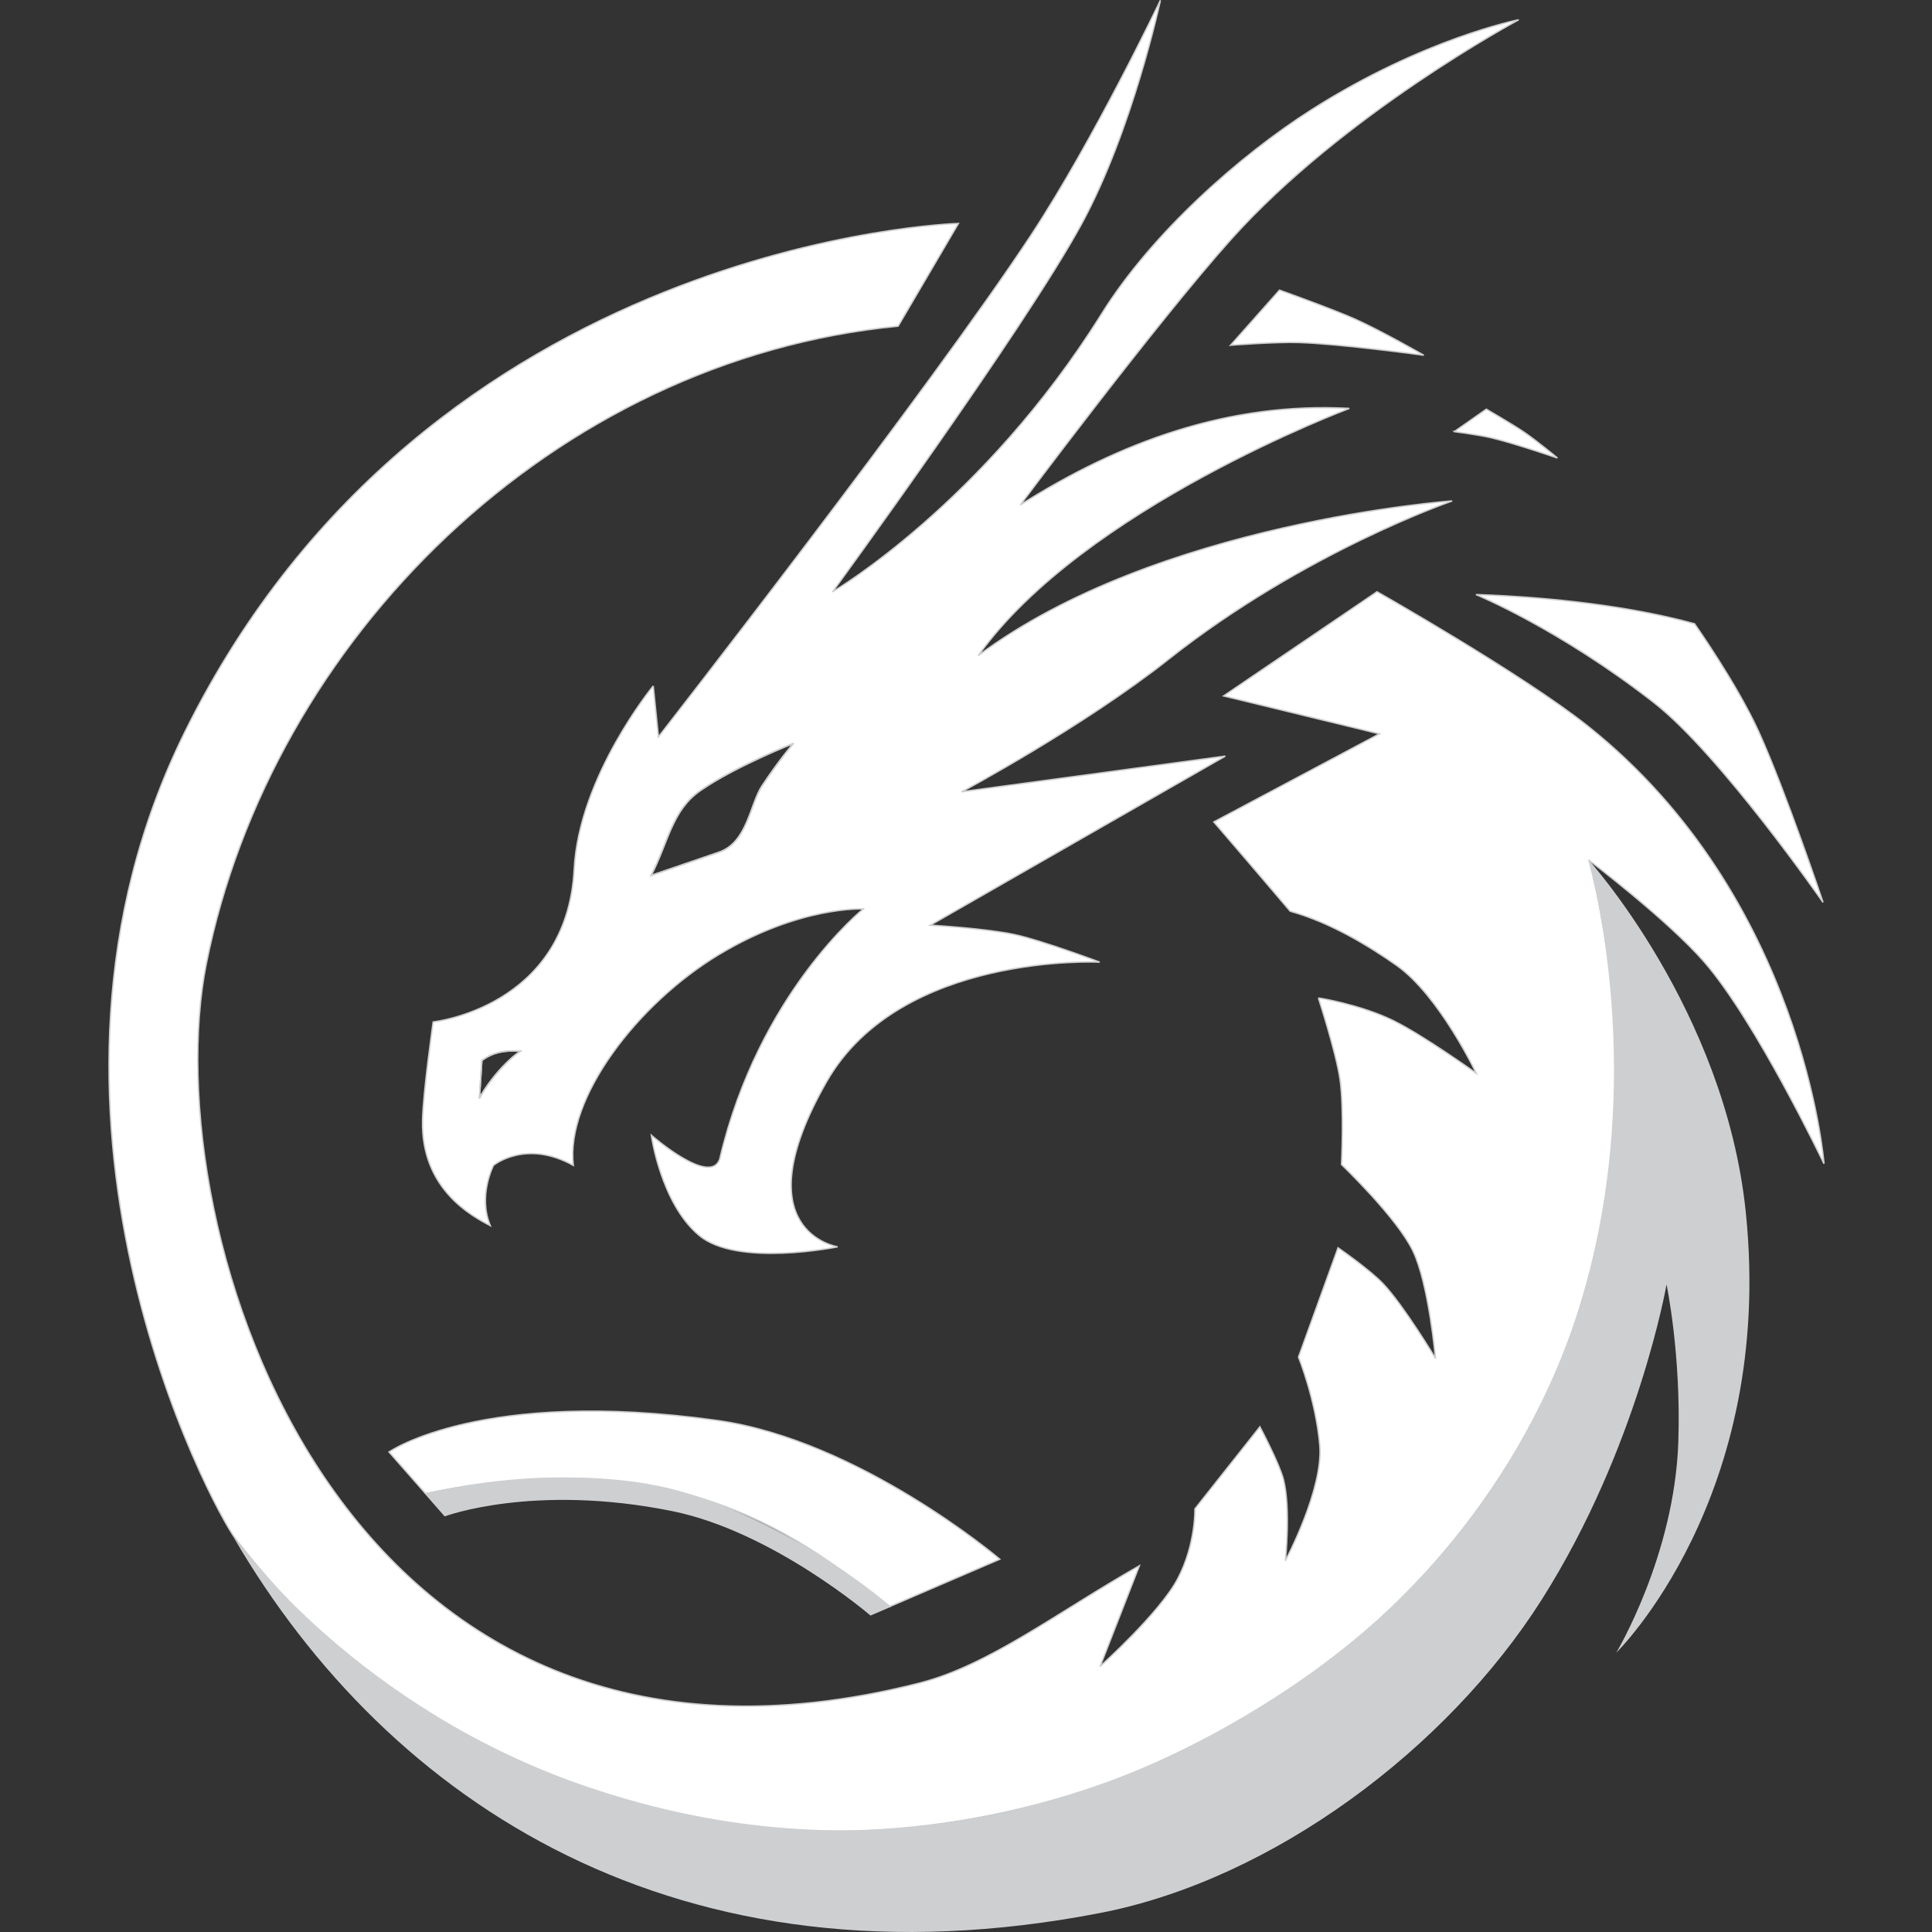 <?xml version="1.0" encoding="utf-8"?>
<svg width="1024" height="1024" viewBox="0 0 270.933 270.933" version="1.1" id="svg1" xmlns="http://www.w3.org/2000/svg">
    <rect x="0" y="0" width="270.933" height="270.933" fill="#333333" stroke="none"/>
    <g id="layer1">
        <g id="g1" transform="translate(-5.257,-0.282)">
            <path style="fill:#ffffff;stroke:#cecfd1;stroke-width:0.2;stroke-dasharray:none;stroke-opacity:1" d="M 228.209 121.009 C 228.209 121.009 239.044 129.221 244.218 135.133 C 251.454 143.402 261.042 163.468 261.042 163.468 C 261.042 163.468 258.19 126.223 227.96 102.138 C 218.81 94.848 198.36 83.267 198.36 83.267 L 176.853 97.874 L 198.712 103.189 L 175.476 115.546 C 175.476 115.546 180.903 121.839 186.186 128.066 C 191.882 129.645 197.38 133.037 201.097 135.652 C 207.094 139.871 212.29 150.805 212.29 150.805 C 212.29 150.805 204.865 145.486 200.683 143.431 C 196.086 141.172 190.012 140.172 190.152 140.252 C 190.152 140.252 192.631 147.897 193.174 151.635 C 193.77 155.743 193.385 163.592 193.385 163.592 C 193.385 163.592 201.124 170.982 203.397 175.697 C 205.629 180.326 206.568 190.781 206.568 190.781 C 206.568 190.781 202.16 183.446 199.252 180.349 C 197.396 178.372 192.899 175.265 192.899 175.265 L 187.354 190.591 C 187.354 190.591 189.785 196.578 190.338 202.967 C 190.868 209.104 185.511 219.152 185.511 219.152 C 185.511 219.152 186.279 211.822 185.247 207.776 C 184.67 205.515 181.936 200.374 181.936 200.374 L 172.828 211.877 C 172.828 211.877 172.963 216.844 170.418 221.675 C 167.872 226.506 159.527 233.973 159.527 233.973 L 165.029 219.863 C 153.772 226.24 143.996 233.817 134.213 236.307 C 52.33 257.148 26.824 172.17 34.193 135.41 C 43.294 90.015 82.807 50.71 131.201 46.022 L 139.658 31.621 C 139.658 31.621 65.474 33.686 31.208 102.883 C 4.955 155.898 35.037 211.84 38.309 216.095 C 105.155 303.028 257.481 242.516 228.209 121.009 Z" id="path1"/>
            <path style="fill:#ffffff;fill-rule:evenodd;stroke:#cecfd1;stroke-width:0.2;stroke-dasharray:none;stroke-opacity:1" d="m 96.863,96.478 0.729,7.14 c 0,0 38.193,-48.973 52.291,-70.415 8.848,-13.458 18.102,-32.878 18.102,-32.878 0,0 -3.882,18.206 -11.074,31.4 -8.057,14.78 -34.912,51.562 -34.912,51.562 0,0 21.084,-12.309 37.767,-39.027 7.01,-11.227 19.254,-22.141 29.562,-28.681 15.651,-9.93 28.903,-12.523 28.903,-12.523 0,0 -24.625,13.202 -40.411,30.868 -10.538,11.793 -29.484,37.166 -29.484,37.166 14.056,-8.898 29.326,-14.456 46.141,-13.532 0,0 -37.334,13.975 -52.041,34.672 25.082,-18.749 66.468,-21.698 66.468,-21.698 0,0 -20.732,7.135 -39.78,22.204 -11.947,9.451 -28.996,18.579 -28.996,18.579 l 36.962,-4.999 -41.376,23.712 c 0,0 7.841,0.45 11.894,1.334 3.866,0.843 11.862,3.845 11.862,3.845 0,0 -27.902,-1.416 -38.291,16.757 -12.024,21.033 1.538,23.164 1.538,23.164 0,0 -14.066,2.904 -19.444,-1.623 -5.363,-4.514 -6.673,-14.02 -6.673,-14.02 0,0 8.245,7.205 9.585,3.352 5.472,-23.316 20.142,-35.092 20.142,-35.092 0,0 -8.88,-0.459 -20.275,6.413 -11.394,6.872 -21.516,20.112 -20.397,29.548 -6.716,-3.724 -11.193,0 -11.193,0 0,0 -2.213,4.257 -0.451,8.453 -2.644,-1.381 -9.72,-5.16 -9.499,-14.785 0.091,-3.974 1.492,-13.781 1.492,-13.781 0,0 18.757,-2.02 19.778,-21.439 0.686,-13.047 11.083,-25.678 11.083,-25.678 z m 9.209,23.323 c 4.009,-1.371 4.368,-6.761 6.045,-9.295 2.454,-3.709 4.42,-5.98 4.42,-5.98 0,0 -8.176,3.215 -13.085,6.628 -3.995,2.777 -4.495,7.292 -6.896,11.901 z m -33.586,34.526 0.344,-5.332 c 1.652,-1.206 3.265,-1.432 5.412,-1.315 -2.898,2.042 -5.262,5.556 -5.756,6.647 z" id="path2"/>
            <path style="fill:none;stroke:#cecfd1;stroke-width:0.2;stroke-opacity:1" d="m 106.071,119.8 c 4.009,-1.371 4.368,-6.761 6.045,-9.295 2.454,-3.709 4.42,-5.98 4.42,-5.98 0,0 -8.176,3.215 -13.085,6.628 -3.995,2.777 -4.495,7.292 -6.896,11.901 z" id="path3"/>
            <path style="fill:#cecfd1;fill-opacity:1;stroke:none;stroke-width:0.2;stroke-opacity:1" d="m 183.603,238.599 c -34.905,22.213 -68.581,21.558 -95.917,12.274 -31.925,-10.842 -48.533,-33.604 -49.683,-35.034 21.757,37.363 62.5,64.139 121.523,52.712 24.261,-4.697 48.724,-23.101 61.936,-43.949 13.517,-21.329 17.502,-44.192 17.502,-44.192 0,0 2.065,9.778 1.651,22.094 -0.538,15.967 -8.706,29.548 -8.706,29.548 0,0 22.311,-21.775 18.163,-61.825 -2.936,-28.353 -22.143,-49.476 -22.143,-49.476 0,0 22.562,75.282 -44.326,117.848 z" id="path4"/>
            <path style="fill:#ffffff;stroke:#cecfd1;stroke-width:0.2;stroke-opacity:1" d="M 64.96 209.756 L 59.814 203.9 C 59.814 203.9 72.745 194.876 105.817 199.48 C 125.818 202.265 145.46 218.936 145.46 218.936 L 130.025 225.575 C 120.663 218.786 102.805 201.485 64.96 209.756 Z" id="path11"/>
            <path style="fill:#cecfd1;fill-opacity:1;stroke:#cecfd1;stroke-width:0.2;stroke-opacity:1" d="m 101.916,209.88 c 16.116,5.129 28.109,15.696 28.109,15.696 l -2.672,1.149 c 0,0 -13.733,-11.795 -27.85,-14.64 -19.413,-3.913 -31.859,0.735 -31.859,0.735 l -2.684,-3.063 c 0,0 20.99,-4.958 36.956,0.123 z" id="path6"/>
            <path style="fill:#ffffff;stroke:#cecfd1;stroke-width:0.2;stroke-opacity:1" d="m 177.832,48.692 6.859,-7.725 c 0,0 7.586,2.723 10.582,4.065 3.756,1.683 9.644,5.065 9.644,5.065 0,0 -11.694,-1.606 -17.582,-1.786 -3.169,-0.097 -9.504,0.382 -9.504,0.382 z" id="path7"/>
            <path style="fill:#ffffff;stroke:#cecfd1;stroke-width:0.2;stroke-opacity:1" d="m 209.199,60.809 4.491,-3.145 c 0,0 3.811,2.213 5.289,3.222 1.853,1.265 4.681,3.623 4.681,3.623 0,0 -6.141,-2.103 -9.298,-2.844 -1.699,-0.399 -5.164,-0.857 -5.164,-0.857 z" id="path8"/>
            <path style="fill:#ffffff;stroke:#cecfd1;stroke-width:0.2;stroke-opacity:1" d="m 212.242,83.66 c 10.725,0.369 21.786,1.663 30.646,4.096 0,0 5.965,8.461 8.995,15.129 3.798,8.359 9.025,23.935 9.025,23.935 0,0 -14.472,-20.807 -23.714,-28.008 -13.324,-10.381 -24.952,-15.152 -24.952,-15.152 z" id="path9"/>
            <path style="fill:none;stroke:#cecfd1;stroke-width:0.2;stroke-opacity:1" d="m 72.486,154.326 0.344,-5.332 c 1.652,-1.206 3.265,-1.432 5.412,-1.315 -2.898,2.042 -5.262,5.556 -5.756,6.647 z" id="path10"/>
        </g>
    </g>
</svg>